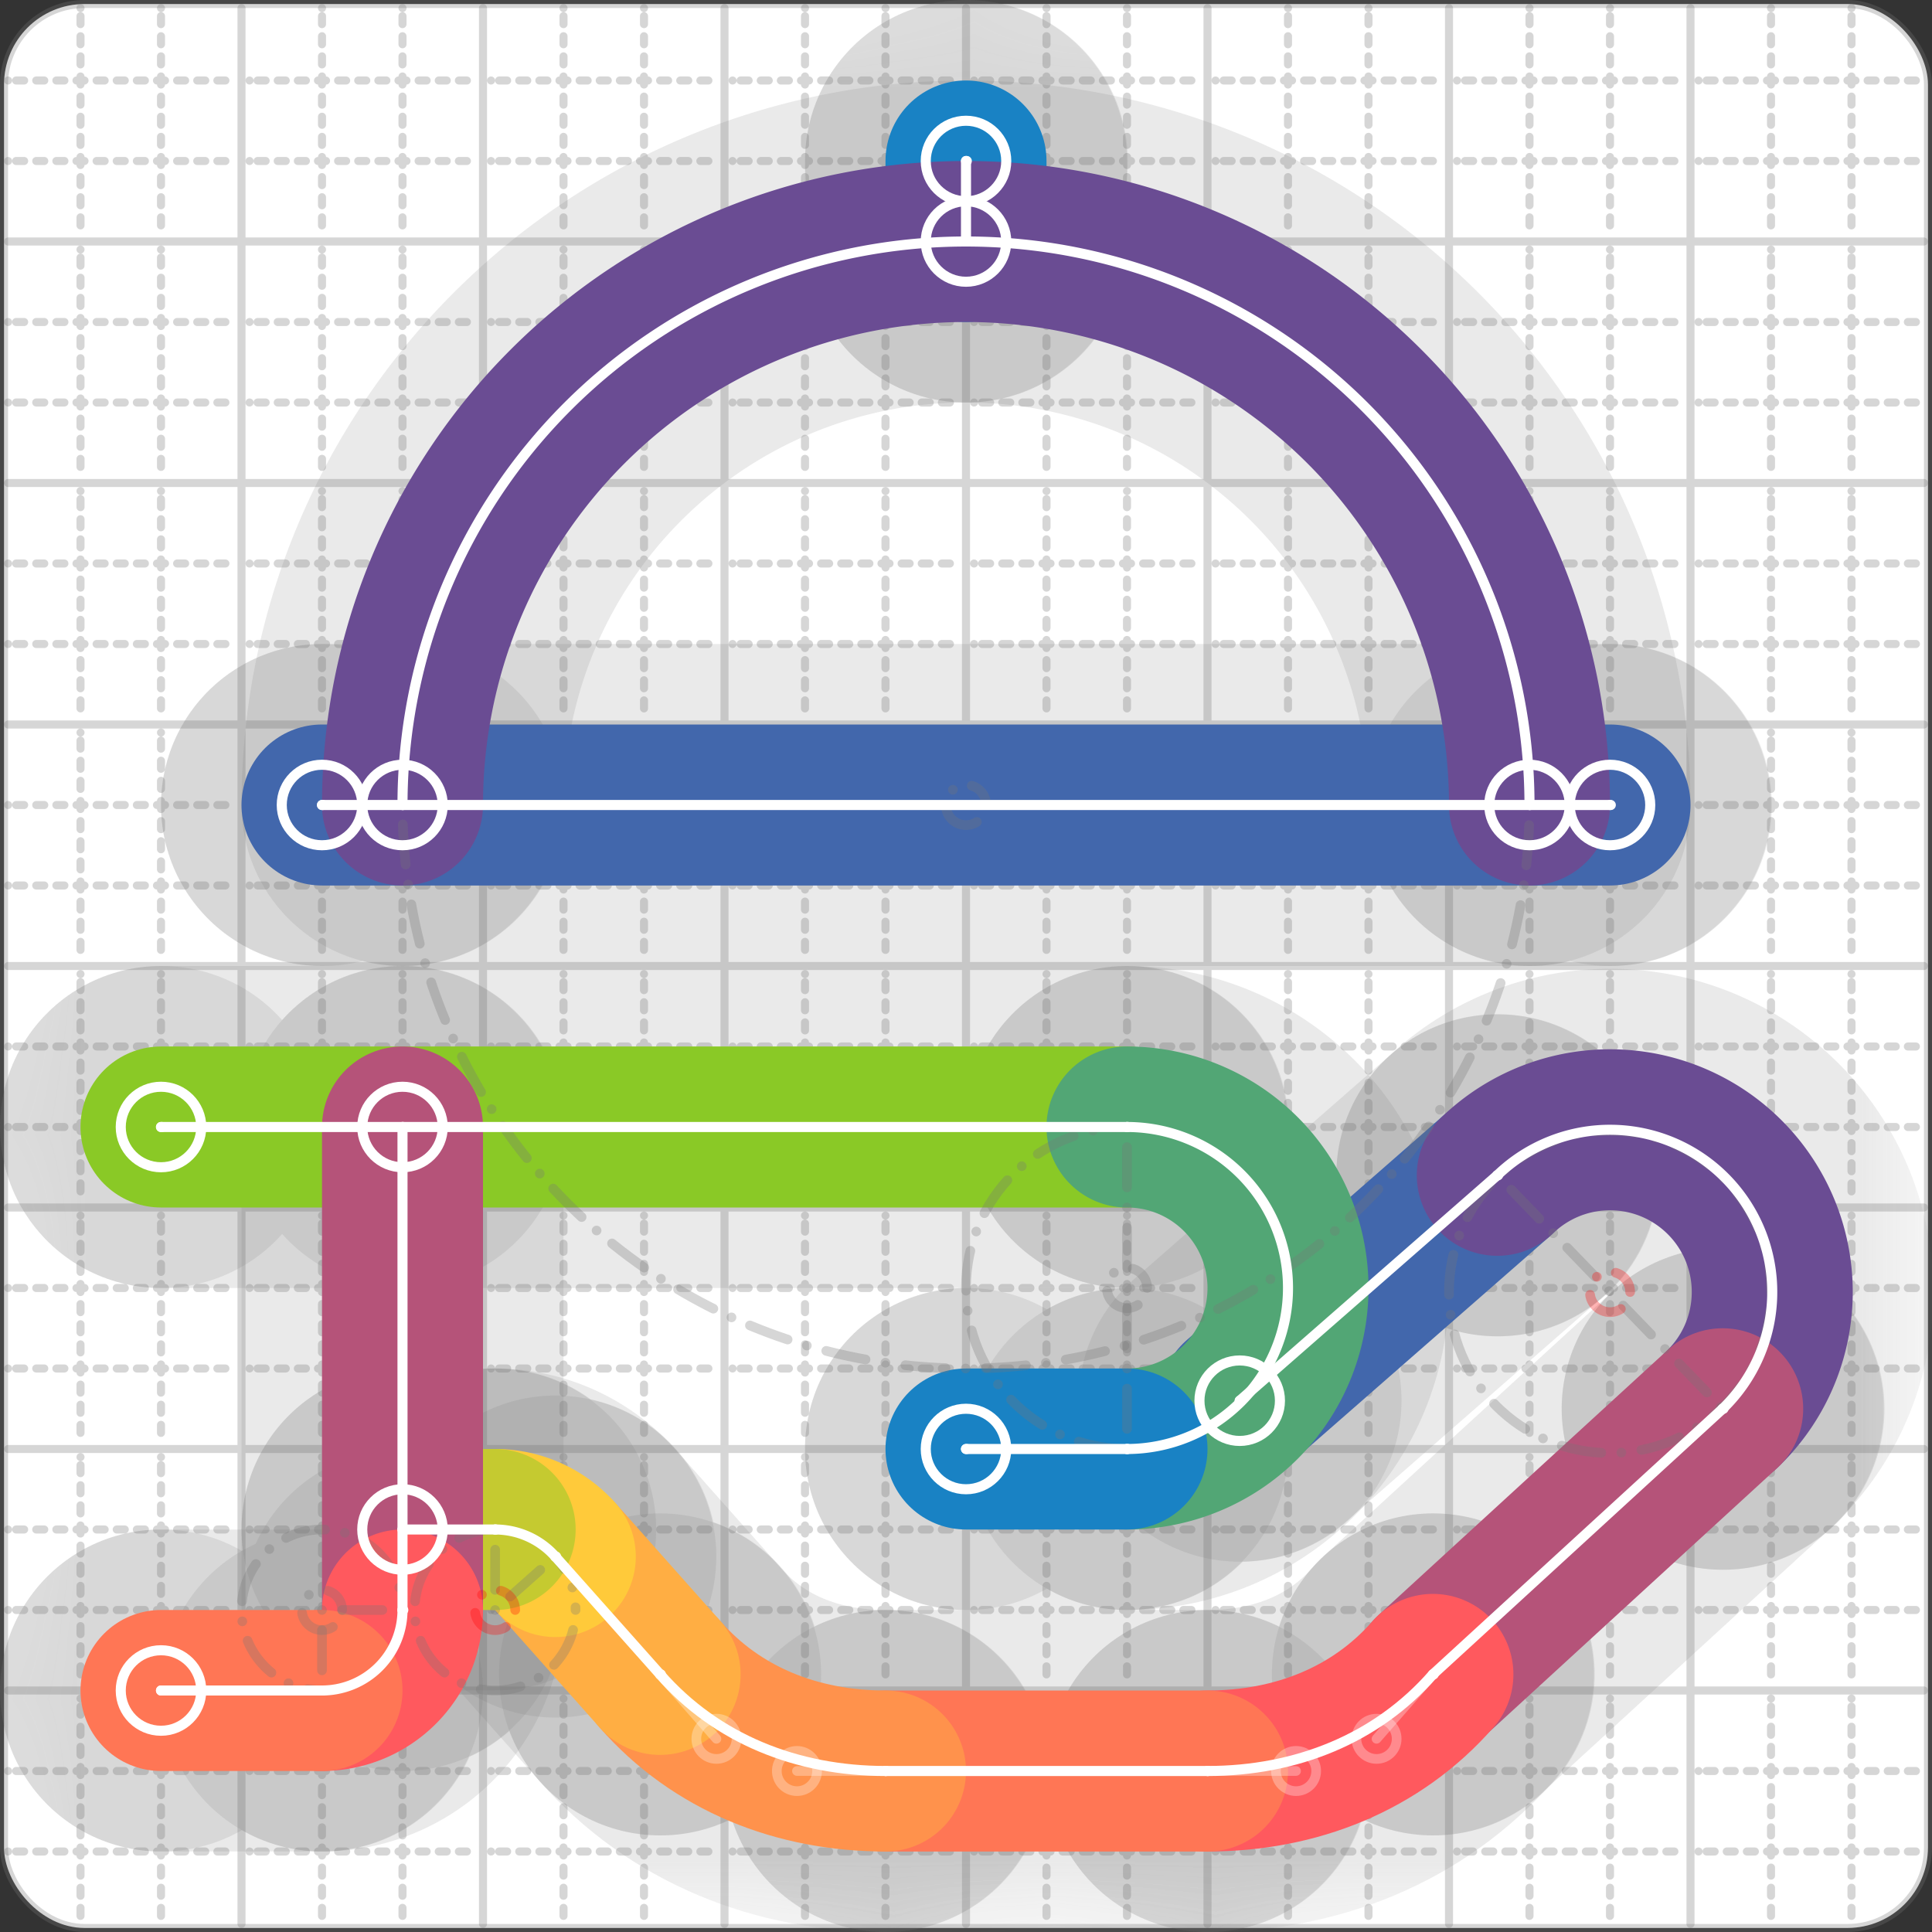 <svg xmlns="http://www.w3.org/2000/svg" width="24" height="24" viewBox="0 0 24 24" fill="none" stroke="currentColor" stroke-width="2" stroke-linecap="round" stroke-linejoin="round"><rect x="0" y="0" width="24" height="24" fill="#333333" stroke="none"/><style>
  @media screen and (prefers-color-scheme: light) {
    .svg-preview-grid-rect { fill: none }
  }
  @media screen and (prefers-color-scheme: dark) {
    .svg-preview-grid-rect { fill: none }
    .svg
    .svg-preview-grid-group,
    .svg-preview-radii-group,
    .svg-preview-shadow-mask-group,
    .svg-preview-shadow-group {
      stroke: #fff;
    }
  }
</style><g class="svg-preview-grid-group" stroke-linecap="butt" stroke-width="0.1" stroke="#777" stroke-opacity="0.3"><rect class="svg-preview-grid-rect" width="23.9" height="23.9" x="0.05" y="0.05" rx="1" fill="#fff"></rect><path stroke-dasharray="0 0.1 0.1 0.15 0.1 0.15 0.1 0.15 0.1 0.15 0.1 0.15 0.1 0.15 0.1 0.15 0.1 0.15 0.1 0.15 0.1 0.15 0.1 0.15 0 0.15" stroke-width="0.1" d="M0.1 1h23.8M1 0.1v23.8M0.1 2h23.8M2 0.1v23.8M0.1 4h23.8M4 0.1v23.8M0.1 5h23.8M5 0.1v23.8M0.1 7h23.8M7 0.1v23.8M0.1 8h23.8M8 0.1v23.8M0.1 10h23.8M10 0.1v23.8M0.1 11h23.8M11 0.1v23.8M0.1 13h23.8M13 0.1v23.8M0.1 14h23.8M14 0.1v23.8M0.1 16h23.8M16 0.1v23.8M0.1 17h23.8M17 0.1v23.8M0.1 19h23.8M19 0.1v23.8M0.1 20h23.8M20 0.1v23.8M0.1 22h23.8M22 0.1v23.8M0.1 23h23.8M23 0.1v23.8"></path><path d="M0.1 3h23.8M3 0.1v23.8M0.1 6h23.8M6 0.1v23.8M0.1 9h23.8M9 0.1v23.8M0.1 12h23.8M12 0.1v23.8M0.1 15h23.8M15 0.1v23.8M0.1 18h23.8M18 0.1v23.8M0.1 21h23.8M21 0.1v23.8"></path></g><g class="svg-preview-shadow-mask-group" stroke-width="4" stroke="#777" stroke-opacity="0.15"><mask id="svg-preview-shadow-mask-0" maskUnits="userSpaceOnUse" stroke-opacity="1" stroke-width="4" stroke="#000"><rect x="0" y="0" width="24" height="24" fill="#fff" stroke="none" rx="1"></rect><path d="M12 3h.01M12 2h.01"></path></mask><mask id="svg-preview-shadow-mask-1" maskUnits="userSpaceOnUse" stroke-opacity="1" stroke-width="4" stroke="#000"><rect x="0" y="0" width="24" height="24" fill="#fff" stroke="none" rx="1"></rect><path d="M15.4 17.4h.01M18.6 14.6h.01M21.4 17.5h.01M17.8 20.8h.01M15 22h.01M11 22h.01M8.2 20.8h.01M6.898 19.336h.01M6.151 19h.01M5 19h.01"></path></mask><mask id="svg-preview-shadow-mask-2" maskUnits="userSpaceOnUse" stroke-opacity="1" stroke-width="4" stroke="#000"><rect x="0" y="0" width="24" height="24" fill="#fff" stroke="none" rx="1"></rect><path d="M2 14h.01M14 14h.01M14 18h.01M12 18h.01"></path></mask><mask id="svg-preview-shadow-mask-3" maskUnits="userSpaceOnUse" stroke-opacity="1" stroke-width="4" stroke="#000"><rect x="0" y="0" width="24" height="24" fill="#fff" stroke="none" rx="1"></rect><path d="M4 10h.01M20 10h.01"></path></mask><mask id="svg-preview-shadow-mask-4" maskUnits="userSpaceOnUse" stroke-opacity="1" stroke-width="4" stroke="#000"><rect x="0" y="0" width="24" height="24" fill="#fff" stroke="none" rx="1"></rect><path d="M5 10h.01M19 10h.01"></path></mask><mask id="svg-preview-shadow-mask-5" maskUnits="userSpaceOnUse" stroke-opacity="1" stroke-width="4" stroke="#000"><rect x="0" y="0" width="24" height="24" fill="#fff" stroke="none" rx="1"></rect><path d="M5 14h.01M5 20h.01M4 21h.01M2 21h.01"></path></mask></g><g class="svg-preview-shadow-group" stroke-width="4" stroke="#777" stroke-opacity="0.15"><path mask="url(#svg-preview-shadow-mask-0)" d="M 12 3 L 12 2"></path><path mask="url(#svg-preview-shadow-mask-1)" d="M 15.4 17.4 L 18.6 14.6"></path><path mask="url(#svg-preview-shadow-mask-1)" d="M 18.6 14.6 A2 2 0 1 1 21.4 17.5"></path><path mask="url(#svg-preview-shadow-mask-1)" d="M 21.4 17.5 L 17.8 20.8"></path><path mask="url(#svg-preview-shadow-mask-1)" d="M 17.8 20.8 C17.1 21.6 16.1 22 15 22"></path><path mask="url(#svg-preview-shadow-mask-1)" d="M 15 22 L 11 22"></path><path mask="url(#svg-preview-shadow-mask-1)" d="M 11 22 C9.9 22 8.9 21.6 8.2 20.8"></path><path mask="url(#svg-preview-shadow-mask-1)" d="M 8.2 20.8 L 6.898 19.336"></path><path mask="url(#svg-preview-shadow-mask-1)" d="M 6.898 19.336 A1 1 0 0 0 6.151 19"></path><path mask="url(#svg-preview-shadow-mask-1)" d="M 6.151 19 L 5 19"></path><path mask="url(#svg-preview-shadow-mask-2)" d="M 2 14 L 14 14"></path><path mask="url(#svg-preview-shadow-mask-2)" d="M 14 14 A2 2 0 0 1 14 18"></path><path mask="url(#svg-preview-shadow-mask-2)" d="M 14 18 L 12 18"></path><path mask="url(#svg-preview-shadow-mask-3)" d="M 4 10 L 20 10"></path><path mask="url(#svg-preview-shadow-mask-4)" d="M 5 10 A7 7 0 0 1 19 10"></path><path mask="url(#svg-preview-shadow-mask-5)" d="M 5 14 L 5 20"></path><path mask="url(#svg-preview-shadow-mask-5)" d="M 5 20 A1 1 0 0 1 4 21"></path><path mask="url(#svg-preview-shadow-mask-5)" d="M 4 21 L 2 21"></path><path d="M12 3h.01M12 2h.01M15.4 17.4h.01M18.6 14.6h.01M21.4 17.5h.01M17.8 20.8h.01M15 22h.01M11 22h.01M8.2 20.8h.01M6.898 19.336h.01M6.151 19h.01M5 19h.01M2 14h.01M14 14h.01M14 18h.01M12 18h.01M4 10h.01M20 10h.01M5 10h.01M19 10h.01M5 14h.01M5 20h.01M4 21h.01M2 21h.01"></path></g><g class="svg-preview-handles-group" stroke-width="0.12" stroke="#777" stroke-opacity="0.6"><path d="M17.8 20.8 17.1 21.6"></path><circle cy="21.6" cx="17.1" r="0.25"></circle><path d="M15 22 16.1 22"></path><circle cy="22" cx="16.1" r="0.25"></circle><path d="M11 22 9.9 22"></path><circle cy="22" cx="9.9" r="0.25"></circle><path d="M8.2 20.8 8.9 21.6"></path><circle cy="21.6" cx="8.9" r="0.25"></circle></g><g class="svg-preview-colored-path-group"><path d="M 12 3 L 12 2" stroke="#1982c4"></path><path d="M 15.4 17.4 L 18.6 14.6" stroke="#4267AC"></path><path d="M 18.6 14.6 A2 2 0 1 1 21.4 17.5" stroke="#6a4c93"></path><path d="M 21.4 17.5 L 17.8 20.8" stroke="#B55379"></path><path d="M 17.8 20.8 C17.1 21.6 16.1 22 15 22" stroke="#FF595E"></path><path d="M 15 22 L 11 22" stroke="#FF7655"></path><path d="M 11 22 C9.9 22 8.9 21.6 8.2 20.8" stroke="#ff924c"></path><path d="M 8.2 20.8 L 6.898 19.336" stroke="#FFAE43"></path><path d="M 6.898 19.336 A1 1 0 0 0 6.151 19" stroke="#ffca3a"></path><path d="M 6.151 19 L 5 19" stroke="#C5CA30"></path><path d="M 2 14 L 14 14" stroke="#8ac926"></path><path d="M 14 14 A2 2 0 0 1 14 18" stroke="#52A675"></path><path d="M 14 18 L 12 18" stroke="#1982c4"></path><path d="M 4 10 L 20 10" stroke="#4267AC"></path><path d="M 5 10 A7 7 0 0 1 19 10" stroke="#6a4c93"></path><path d="M 5 14 L 5 20" stroke="#B55379"></path><path d="M 5 20 A1 1 0 0 1 4 21" stroke="#FF595E"></path><path d="M 4 21 L 2 21" stroke="#FF7655"></path></g><g class="svg-preview-radii-group" stroke-width="0.12" stroke-dasharray="0 0.25 0.25" stroke="#777" stroke-opacity="0.3"><path d="M18.6 14.6 20 16.05 21.4 17.5"></path><circle cy="16.05" cx="20" r="0.25" stroke-dasharray="0" stroke="red"></circle><circle cy="16.05" cx="20" r="2"></circle><path d="M6.898 19.336 6.15 20 6.151 19"></path><circle cy="20" cx="6.15" r="0.25" stroke-dasharray="0" stroke="red"></circle><circle cy="20" cx="6.15" r="1"></circle><path d="M14 14 14 16 14 18"></path><circle cy="16" cx="14" r="0.25" stroke-dasharray="0"></circle><circle cy="16" cx="14" r="2"></circle><path d="M5 10 12 10 19 10"></path><circle cy="10" cx="12" r="0.25" stroke-dasharray="0"></circle><circle cy="10" cx="12" r="7"></circle><path d="M5 20 4 20 4 21"></path><circle cy="20" cx="4" r="0.25" stroke-dasharray="0"></circle><circle cy="20" cx="4" r="1"></circle></g><g class="svg-preview-control-path-marker-mask-group" stroke-width="1" stroke="#000"><mask id="svg-preview-control-path-marker-mask-0" maskUnits="userSpaceOnUse"><rect x="0" y="0" width="24" height="24" fill="#fff" stroke="none" rx="1"></rect><path d="M12 3h.01"></path><path d="M12 2h.01"></path></mask><mask id="svg-preview-control-path-marker-mask-1" maskUnits="userSpaceOnUse"><rect x="0" y="0" width="24" height="24" fill="#fff" stroke="none" rx="1"></rect><path d="M15.4 17.4h.01"></path><path d="M18.6 14.6h.01"></path></mask><mask id="svg-preview-control-path-marker-mask-2" maskUnits="userSpaceOnUse"><rect x="0" y="0" width="24" height="24" fill="#fff" stroke="none" rx="1"></rect><path d="M18.6 14.6h.01"></path><path d="M21.4 17.5h.01"></path></mask><mask id="svg-preview-control-path-marker-mask-3" maskUnits="userSpaceOnUse"><rect x="0" y="0" width="24" height="24" fill="#fff" stroke="none" rx="1"></rect><path d="M21.4 17.5h.01"></path><path d="M17.8 20.8h.01"></path></mask><mask id="svg-preview-control-path-marker-mask-4" maskUnits="userSpaceOnUse"><rect x="0" y="0" width="24" height="24" fill="#fff" stroke="none" rx="1"></rect><path d="M17.8 20.8h.01"></path><path d="M15 22h.01"></path></mask><mask id="svg-preview-control-path-marker-mask-5" maskUnits="userSpaceOnUse"><rect x="0" y="0" width="24" height="24" fill="#fff" stroke="none" rx="1"></rect><path d="M15 22h.01"></path><path d="M11 22h.01"></path></mask><mask id="svg-preview-control-path-marker-mask-6" maskUnits="userSpaceOnUse"><rect x="0" y="0" width="24" height="24" fill="#fff" stroke="none" rx="1"></rect><path d="M11 22h.01"></path><path d="M8.2 20.8h.01"></path></mask><mask id="svg-preview-control-path-marker-mask-7" maskUnits="userSpaceOnUse"><rect x="0" y="0" width="24" height="24" fill="#fff" stroke="none" rx="1"></rect><path d="M8.2 20.8h.01"></path><path d="M6.898 19.336h.01"></path></mask><mask id="svg-preview-control-path-marker-mask-8" maskUnits="userSpaceOnUse"><rect x="0" y="0" width="24" height="24" fill="#fff" stroke="none" rx="1"></rect><path d="M6.898 19.336h.01"></path><path d="M6.151 19h.01"></path></mask><mask id="svg-preview-control-path-marker-mask-9" maskUnits="userSpaceOnUse"><rect x="0" y="0" width="24" height="24" fill="#fff" stroke="none" rx="1"></rect><path d="M6.151 19h.01"></path><path d="M5 19h.01"></path></mask><mask id="svg-preview-control-path-marker-mask-10" maskUnits="userSpaceOnUse"><rect x="0" y="0" width="24" height="24" fill="#fff" stroke="none" rx="1"></rect><path d="M2 14h.01"></path><path d="M14 14h.01"></path></mask><mask id="svg-preview-control-path-marker-mask-11" maskUnits="userSpaceOnUse"><rect x="0" y="0" width="24" height="24" fill="#fff" stroke="none" rx="1"></rect><path d="M14 14h.01"></path><path d="M14 18h.01"></path></mask><mask id="svg-preview-control-path-marker-mask-12" maskUnits="userSpaceOnUse"><rect x="0" y="0" width="24" height="24" fill="#fff" stroke="none" rx="1"></rect><path d="M14 18h.01"></path><path d="M12 18h.01"></path></mask><mask id="svg-preview-control-path-marker-mask-13" maskUnits="userSpaceOnUse"><rect x="0" y="0" width="24" height="24" fill="#fff" stroke="none" rx="1"></rect><path d="M4 10h.01"></path><path d="M20 10h.01"></path></mask><mask id="svg-preview-control-path-marker-mask-14" maskUnits="userSpaceOnUse"><rect x="0" y="0" width="24" height="24" fill="#fff" stroke="none" rx="1"></rect><path d="M5 10h.01"></path><path d="M19 10h.01"></path></mask><mask id="svg-preview-control-path-marker-mask-15" maskUnits="userSpaceOnUse"><rect x="0" y="0" width="24" height="24" fill="#fff" stroke="none" rx="1"></rect><path d="M5 14h.01"></path><path d="M5 20h.01"></path></mask><mask id="svg-preview-control-path-marker-mask-16" maskUnits="userSpaceOnUse"><rect x="0" y="0" width="24" height="24" fill="#fff" stroke="none" rx="1"></rect><path d="M5 20h.01"></path><path d="M4 21h.01"></path></mask><mask id="svg-preview-control-path-marker-mask-17" maskUnits="userSpaceOnUse"><rect x="0" y="0" width="24" height="24" fill="#fff" stroke="none" rx="1"></rect><path d="M4 21h.01"></path><path d="M2 21h.01"></path></mask></g><g class="svg-preview-control-path-group" stroke="#fff" stroke-width="0.125"><path mask="url(#svg-preview-control-path-marker-mask-0)" d="M 12 3 L 12 2"></path><path mask="url(#svg-preview-control-path-marker-mask-1)" d="M 15.4 17.4 L 18.6 14.6"></path><path mask="url(#svg-preview-control-path-marker-mask-2)" d="M 18.6 14.6 A2 2 0 1 1 21.4 17.5"></path><path mask="url(#svg-preview-control-path-marker-mask-3)" d="M 21.4 17.5 L 17.8 20.8"></path><path mask="url(#svg-preview-control-path-marker-mask-4)" d="M 17.8 20.8 C17.1 21.6 16.1 22 15 22"></path><path mask="url(#svg-preview-control-path-marker-mask-5)" d="M 15 22 L 11 22"></path><path mask="url(#svg-preview-control-path-marker-mask-6)" d="M 11 22 C9.9 22 8.9 21.6 8.2 20.8"></path><path mask="url(#svg-preview-control-path-marker-mask-7)" d="M 8.2 20.8 L 6.898 19.336"></path><path mask="url(#svg-preview-control-path-marker-mask-8)" d="M 6.898 19.336 A1 1 0 0 0 6.151 19"></path><path mask="url(#svg-preview-control-path-marker-mask-9)" d="M 6.151 19 L 5 19"></path><path mask="url(#svg-preview-control-path-marker-mask-10)" d="M 2 14 L 14 14"></path><path mask="url(#svg-preview-control-path-marker-mask-11)" d="M 14 14 A2 2 0 0 1 14 18"></path><path mask="url(#svg-preview-control-path-marker-mask-12)" d="M 14 18 L 12 18"></path><path mask="url(#svg-preview-control-path-marker-mask-13)" d="M 4 10 L 20 10"></path><path mask="url(#svg-preview-control-path-marker-mask-14)" d="M 5 10 A7 7 0 0 1 19 10"></path><path mask="url(#svg-preview-control-path-marker-mask-15)" d="M 5 14 L 5 20"></path><path mask="url(#svg-preview-control-path-marker-mask-16)" d="M 5 20 A1 1 0 0 1 4 21"></path><path mask="url(#svg-preview-control-path-marker-mask-17)" d="M 4 21 L 2 21"></path></g><g class="svg-preview-control-path-marker-group" stroke="#fff" stroke-width="0.125"><path d="M12 3h.01M12 2h.01M15.4 17.4h.01M18.6 14.6h.01M18.6 14.6h.01M21.4 17.5h.01M21.4 17.5h.01M17.8 20.8h.01M17.8 20.8h.01M15 22h.01M15 22h.01M11 22h.01M11 22h.01M8.2 20.8h.01M8.2 20.8h.01M6.898 19.336h.01M6.898 19.336h.01M6.151 19h.01M6.151 19h.01M5 19h.01M2 14h.01M14 14h.01M14 14h.01M14 18h.01M14 18h.01M12 18h.01M4 10h.01M20 10h.01M5 10h.01M19 10h.01M5 14h.01M5 20h.01M5 20h.01M4 21h.01M4 21h.01M2 21h.01"></path><circle cx="12" cy="3" r="0.5"></circle><circle cx="12" cy="2" r="0.5"></circle><circle cx="15.4" cy="17.4" r="0.5"></circle><circle cx="5" cy="19" r="0.5"></circle><circle cx="2" cy="14" r="0.5"></circle><circle cx="12" cy="18" r="0.5"></circle><circle cx="4" cy="10" r="0.5"></circle><circle cx="20" cy="10" r="0.5"></circle><circle cx="5" cy="10" r="0.5"></circle><circle cx="19" cy="10" r="0.5"></circle><circle cx="5" cy="14" r="0.5"></circle><circle cx="2" cy="21" r="0.5"></circle></g><g class="svg-preview-handles-group" stroke-width="0.12" stroke="#FFF" stroke-opacity="0.3"><path d="M17.8 20.8 17.1 21.6"></path><circle cy="21.6" cx="17.1" r="0.25"></circle><path d="M15 22 16.1 22"></path><circle cy="22" cx="16.1" r="0.25"></circle><path d="M11 22 9.9 22"></path><circle cy="22" cx="9.9" r="0.25"></circle><path d="M8.2 20.8 8.9 21.6"></path><circle cy="21.6" cx="8.9" r="0.25"></circle></g></svg>